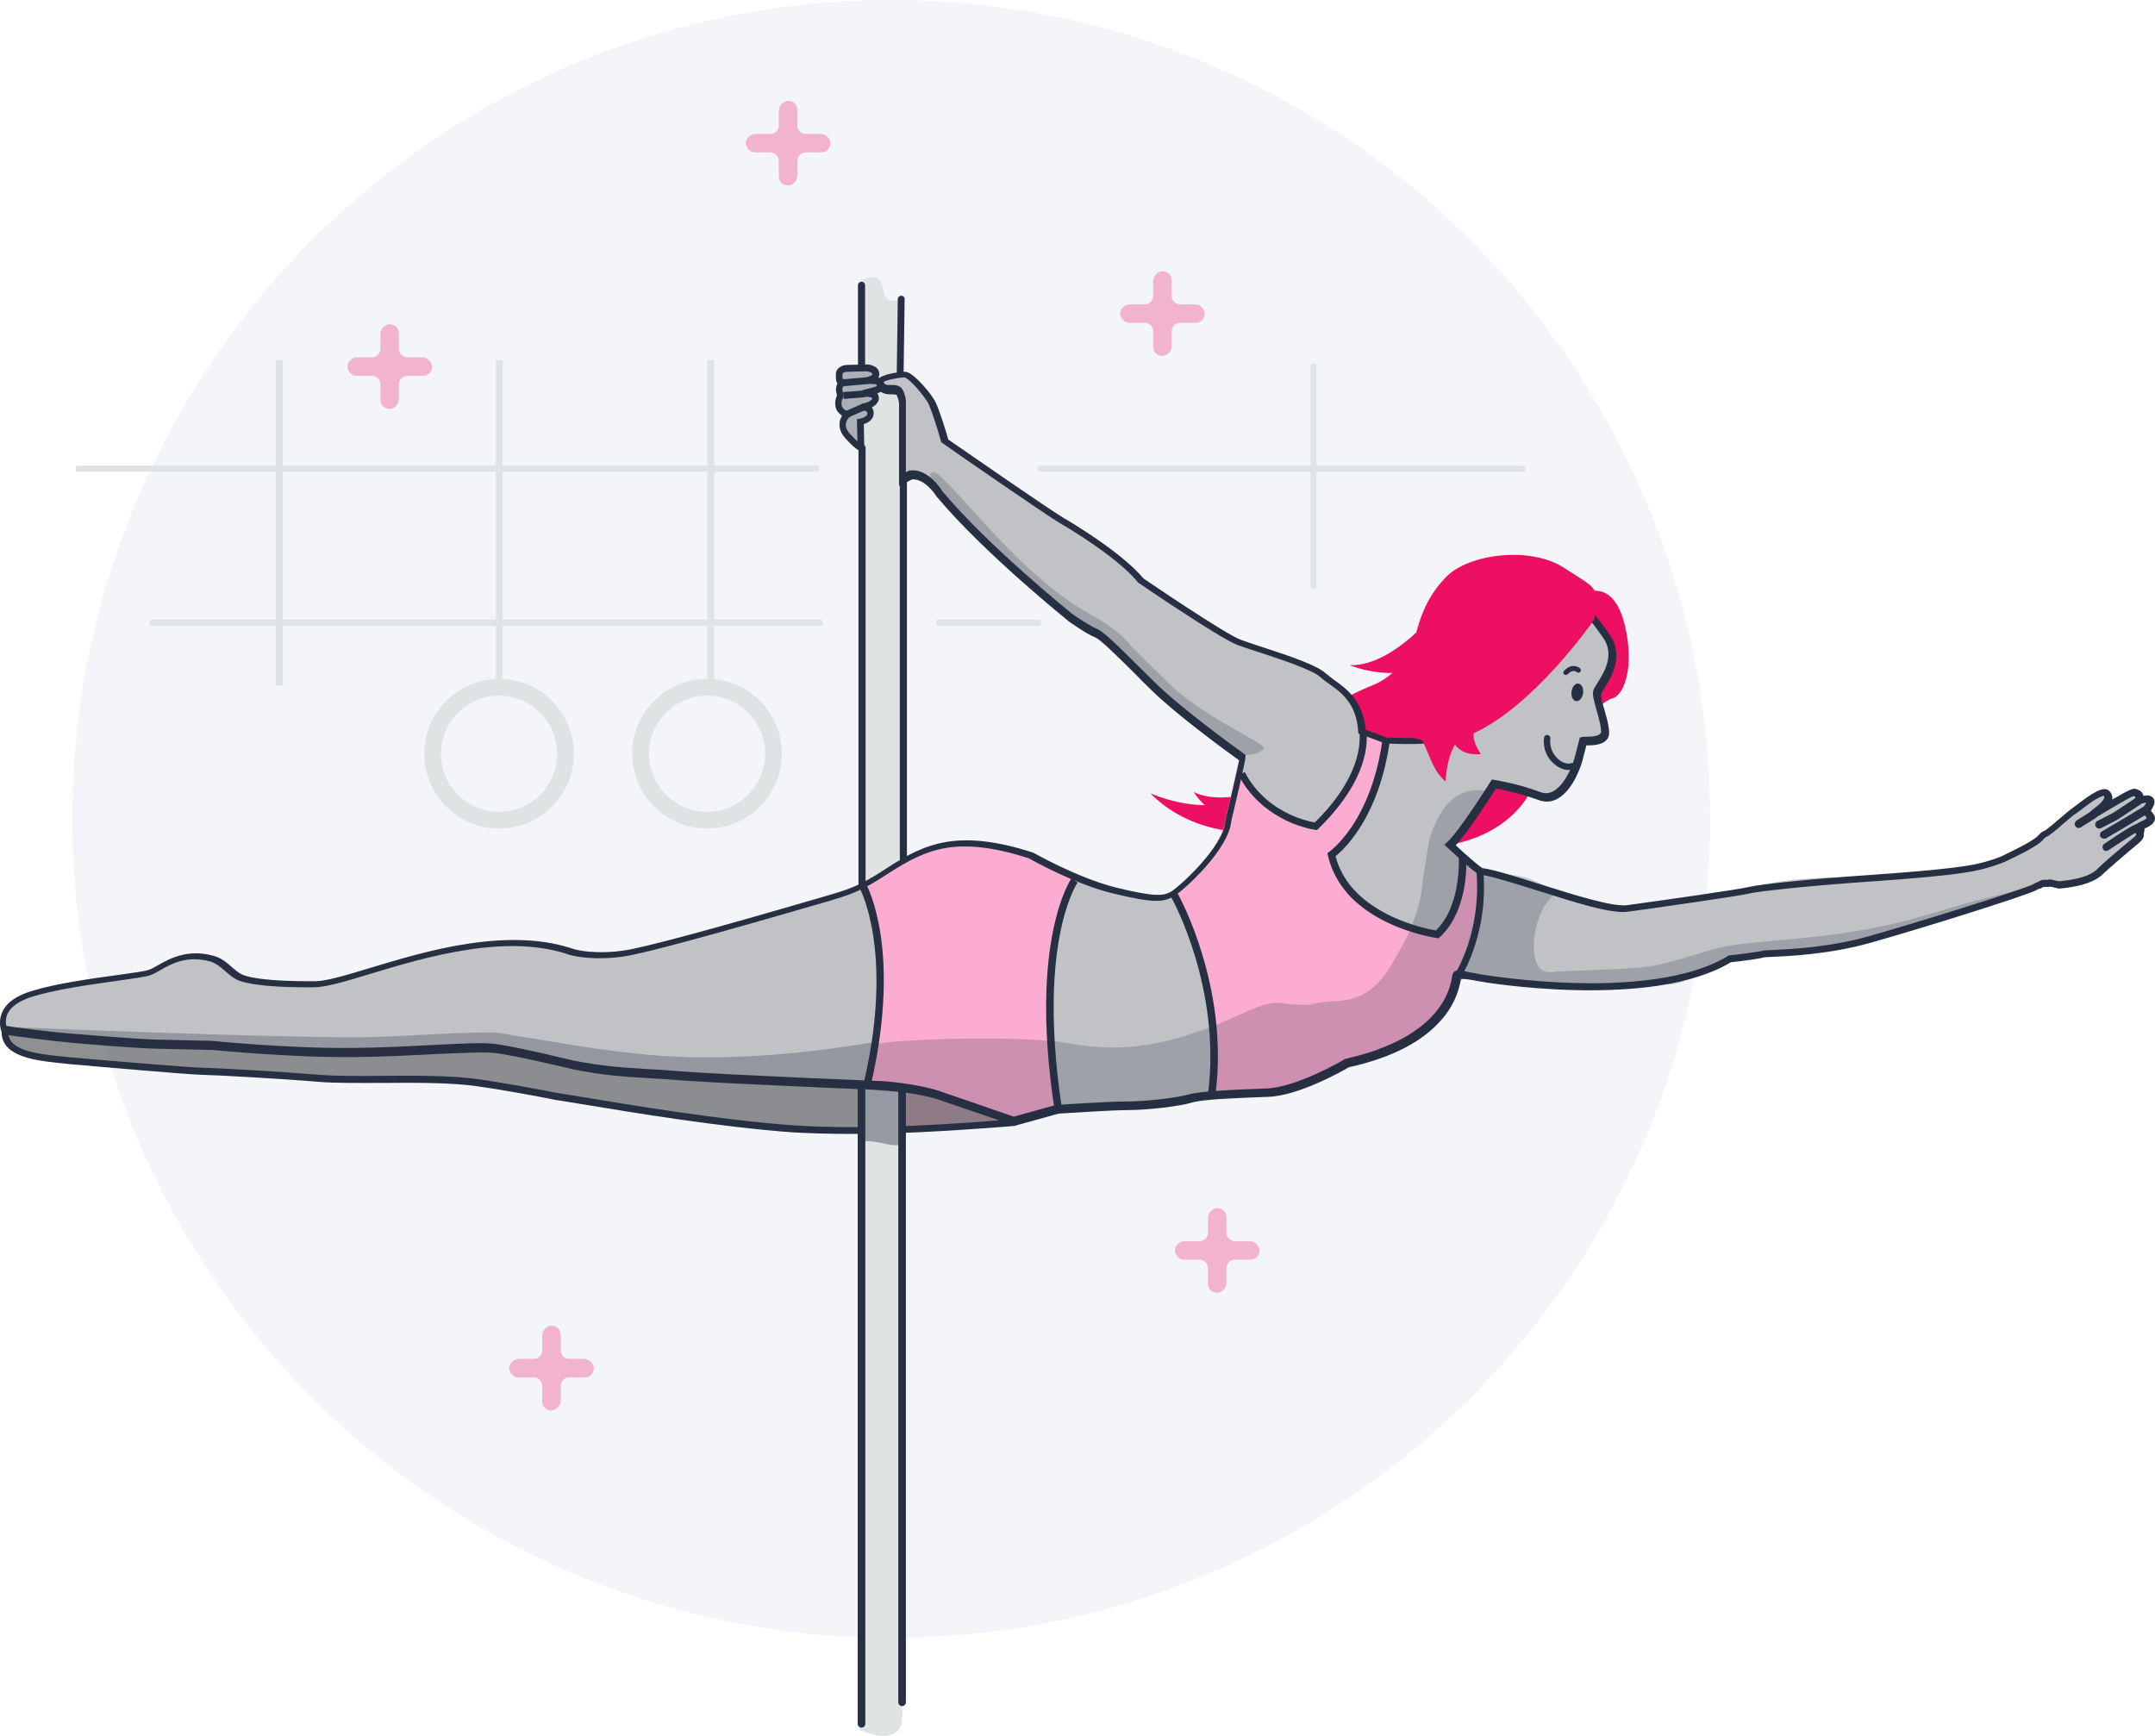 <svg xmlns="http://www.w3.org/2000/svg" xmlns:xlink="http://www.w3.org/1999/xlink" version="1.1" id="Layer_1" x="0px" y="0px" style="enable-background:new 0 0 1076 958;" xml:space="preserve" viewBox="115.12 93.9 849.68 684.44">
<style type="text/css">
	.st0{opacity:0.3;fill:#D8DDEA;enable-background:new    ;}
	.st1{fill:#E0E3E4;}
	.st2{fill:#EC0F62;}
	.st3{fill:#FCACD1;}
	.st4{opacity:0.74;fill:#68696D;enable-background:new    ;}
	.st5{fill:#ACAFB8;}
	.st6{fill:#C1C2C6;}
	.st7{fill:#272F42;}
	.st8{opacity:0.29;fill:#272F42;enable-background:new    ;}
	.st9{opacity:0.22;fill:#272F42;enable-background:new    ;}
	.st10{opacity:0.3;fill:#EA1864;enable-background:new    ;}
	.st11{opacity:0.41;fill:#272F42;enable-background:new    ;}
	.st12{fill:none;stroke:#272F42;stroke-width:3;stroke-linecap:round;stroke-miterlimit:10;}
</style>
<circle class="st0" cx="466.5" cy="416.8" r="322.9"/>
<path class="st1" d="M437.4,279.9c0.4,0,0.7-0.4,0.7-0.8v-0.8c0-0.4-0.3-0.8-0.7-0.8H145.7c-0.4,0-0.7,0.4-0.7,0.8v0.8  c0,0.3,0.1,0.5,0.2,0.6c0.1,0.1,0.3,0.2,0.5,0.2L437.4,279.9L437.4,279.9z"/>
<path class="st1" d="M438.8,340.6c0.4,0,0.8-0.4,0.8-0.8V339c0-0.4-0.3-0.8-0.8-0.8H174.9c-0.4,0-0.8,0.4-0.8,0.8v0.8  c0,0.4,0.3,0.8,0.8,0.8L438.8,340.6L438.8,340.6z"/>
<rect x="310.6" y="235.9" class="st1" width="2.7" height="128.3"/>
<rect x="223.9" y="235.9" class="st1" width="2.7" height="128.3"/>
<rect x="394" y="235.9" class="st1" width="2.7" height="128.3"/>
<path class="st1" d="M364.4,391.1c0-16.3,13.2-29.5,29.5-29.5s29.5,13.2,29.5,29.5s-13.2,29.5-29.5,29.5S364.4,407.4,364.4,391.1z   M371,391.1c0,12.6,10.3,22.9,22.9,22.9s22.9-10.3,22.9-22.9s-10.3-22.9-22.9-22.9S371,378.5,371,391.1z"/>
<path class="st1" d="M366,391.1c0-15.4,12.6-28,28-28s28,12.6,28,28s-12.6,28-28,28C378.5,419.1,366,406.5,366,391.1z M369.5,391.1  c0,13.5,11,24.4,24.4,24.4c13.5,0,24.4-11,24.4-24.4c0-13.5-11-24.4-24.4-24.4S369.5,377.7,369.5,391.1z"/>
<path class="st1" d="M715.9,279.9c0.3,0,0.6-0.4,0.6-0.8v-0.8c0-0.4-0.3-0.8-0.6-0.8h-191c-0.3,0-0.6,0.4-0.6,0.8v0.8  c0,0.3,0.1,0.5,0.2,0.6c0.1,0.1,0.2,0.2,0.4,0.2L715.9,279.9L715.9,279.9z"/>
<path class="st1" d="M634.2,238.2c0-0.5-0.4-0.9-0.8-0.9h-0.8c-0.4,0-0.8,0.4-0.8,0.9v87c0,0.5,0.4,0.9,0.8,0.9h0.8  c0.4,0,0.8-0.4,0.8-0.9V238.2z"/>
<path class="st1" d="M525.4,340.6c0,0,0.1-0.4,0.1-0.8V339c0-0.4,0-0.8-0.1-0.8h-41c0,0-0.1,0.4-0.1,0.8v0.8c0,0.4,0,0.8,0.1,0.8  L525.4,340.6L525.4,340.6z"/>
<path class="st2" d="M718,406.9c0,0-7,15.2-30.1,19.9l-8.3-8.9l25.1-15.7L718,406.9z"/>
<path class="st2" d="M689.6,325.1c0,0-17.1,32.3-32.6,38.7c-15.5,6.3-21.5,12-21.5,12l-3.3,13l37.5-15c0,0,19.2-5.4,20.1-8.7  S689.6,325.1,689.6,325.1z"/>
<path class="st2" d="M603.7,412.7c0,0-8.2,8-18-6.6c0,0,7,4.7,23.3,0.5L603.7,412.7z"/>
<path class="st2" d="M672.7,371.7c0,0,7.2,25.1-24.8,40.4c-39,18.6-66.2,8-79.2-5.4c0,0,42.5,19.6,56-21.3c4.6-14,27-16.5,42.9-20.4  L672.7,371.7z"/>
<g>
	<path class="st1" d="M454.4,204.7c0,0,7.9-5,9,3.3s7.9,2.8,7.9,2.8v222.8l-16.9,10.8V204.7z"/>
</g>
<path class="st2" d="M755.9,341c3.8,16.5-0.7,27.4-5.2,28.3c-5.2,1.1-28.1,26.7-55.5,23.4c-7.1-0.9,13.1-15.8,13.1-15.8l6.1-28.5  l26.9-21.1C741.4,327.4,751.7,322.7,755.9,341z"/>
<path class="st3" d="M515.8,535.9c0,0-46.2,3.6-55.5,3.7c0,0-0.7-8.2-2.3-18C457.9,521.6,495.2,528.4,515.8,535.9z"/>
<path class="st4" d="M515.8,535.2c0,0-28.1,3.5-55.3,4.5c-6.7,0.2-16.9-0.2-22.7-0.7c-32.4-2.6-82.9-9.6-93-11.7  c-8.3-1.7-40.3-6.6-40.3-6.6c0.9,0.2-35.1-2.1-58.6-2.1c-10.8,0-45.5-2.6-53.2-2.2c-4.2,0.2-40.2-2.1-40.2-2.1l-14.6-2.8  c0,0-19.7-0.9-20.9-11c-0.5-4,32.2-1.1,32.2-1.1l150.3-1.9l60.7,11L479.5,524L515.8,535.2z"/>
<path class="st5" d="M454.4,270.5c0,0-9.7-6.3-7.3-10.8c1.2-2.1,4.9-4.2,6.8-4.9s4.9,0.5,4.7,2.1c-0.2,1.6-4,3.5-4,3.5v3.5  L454.4,270.5z"/>
<path class="st5" d="M446,245.4c0.6-0.9,1.5-1.5,2.6-1.6c1.7-0.1,4.3-0.3,5.5-0.3h4.4c1.1,0,2.1,0.5,2.7,1.3s0.3,2.8-1.9,3.2  c-3.9,0.7-3.5,1.5-4.1,1.6c-0.1,0-3.5-0.2-3.6-0.2l-4.1,0.9c-0.2,0,0.3-1.4,0.1-1.4C446.6,248.8,444.2,248.2,446,245.4z"/>
<path class="st5" d="M448.6,257.3l4.3-1.4l6.4-2.5c0,0,1.4-1.6,0.2-3c-1.1-1.4-3-1.4-4.5-1.1c-1.4,0.2-6.8-1.1-8.2,1.6  C445.5,253.7,445,254.8,448.6,257.3z"/>
<path class="st5" d="M449.1,240.1c0,0,6.8-0.5,7.7-0.2c0.9,0.2,4.1,1.4,3,3.2s-8.2,1.4-10.1,1.4  C445.3,244.5,444.3,241.9,449.1,240.1z"/>
<path class="st6" d="M126.9,485.3c15.5-4.6,41.4-6.7,46-8.2c4.6-1.5,12.5-5.3,12.5-5.3s9.3-2.3,13.8,0c4.6,2.3,5.8,5.8,10,7.3  s13.3,2.6,28.6,2.5s64.9-25.3,101.7-12.4c0,0,8.2,2.3,20.6,0.5c12.4-1.9,66.8-17.8,78-21.1c11.2-3.3,16.3-3,27.2-10.1  c15-9.8,22.5-13.6,55.1-7.5c0,0,17.6,10.1,33,13.8c15.5,3.7,19.2,3.5,23,1.2s21.1-18,21.8-28.6c0,0,5.6-23.2,5.6-25.1  c0,0-23.9-17.1-34.9-27.9s-19.9-20.1-23-21.3c-3-1.2-10.1-6.1-10.1-6.1s-32.8-26.2-51.5-48.7c0,0-4.9-8.2-11.2-7.5l-2.3,0.7  l-0.2-28.1c0,0-0.5-1.9-1.6-4.7c-1.4-3.3-4.5,0.7-6.1-4.2c-0.6-1.9,6.1-2.6,8.4-2.8s8.9,8,10.3,11s4.2,11.9,4.9,14.8  c0,0,40.5,28.1,46.2,31.4s23.4,14.3,31.2,23.7c0,0,31.9,21.8,38.7,24.4s28.3,8.7,33,12.9c4.7,4.2,14.5,7.7,15.5,22.3l9.4,3.5  c0,0,19.2,1.2,24.1-1.6c4.9-2.8,19-15.2,21.1-19c2.1-3.7,12.4-15,14.1-16.4c1.6-1.4,9.4-11.7,10.3-11.9c0.9-0.2,7.3-6.3,16.2,5.2  c0,0,6.3,8.7,5.6,11.2s-6.3,9.6-6.6,13.6c-0.1,2,4.2,15,2.8,17.8s-8.2,0.9-9.6,1.2c0,0,0.1,1.9-0.6,4.8c-1.3,5.2-3.5,10.4-4,11.4  c-0.6,1.1-2.7,8.3-11.9,5.6c-11.5-3.3-9.1-2.8-16.6-5.2c0,0-14.8,20.4-19.4,24.6c0,0,9.6,9.8,12.7,10.1c3,0.2,40.3,16.2,54.6,15.5  c10.4-0.5,29.5-4,32.3-4.2s15-1.9,16.9-3.3s17.8-5.9,46.2-5.2s39.8-3.3,44.5-4.2c4.7-0.9,9.6-2.6,12.4-4c1.9-0.9,8.2-3.8,12.8-6  c0.3,1.3,0.5,0.3,1.2-0.8c2.7-4.2,1.3-1.3,3.7-2.3c2.5-1.1,12.1-10.1,15.5-12.7c11.7-8.9,6.7,2.7,8.4,1.2c8.7-7.7,15.8-2.4,15.9-1.6  c0.2,0.8,1.9,7.3-2.8,10.5c-1,0.7,0,1.6-0.9,2.8c-5.4,6.8-19,17.3-25.5,19.4c-1,0.3-12.3-1.1-12.1,0c-0.9,0-1.8,0.1-2.4,0.3  c-2.8,0.9-12.4,5.9-13.8,6.3s-17.3,5.9-22,7c-4.7,1.2-12.4,2.8-32.3,8.4c-19.9,5.6-43.3,6.6-44.7,6.6s-10.5,1.2-10.5,1.2  c-27.4,18.3-103.1,5.9-103.1,5.9s-8.2,0.7-8.7,2.1s4,23.4-38.4,32.8c0,0-19,11.7-31.6,12.2c-12.7,0.5-25.8,0.9-30.5,2.3  c-4.7,1.4-17.3,2.8-24.4,2.8s-27.9,1.4-27.9,1.4l-16.9,4.7c0,0-21.6-7.5-30-10.3s-21.6-3.7-21.6-3.7s-75.2-2.8-93-4.2  s-22.3-1.9-39.1-6.6c0,0-7-2.6-15-3.5s-38.4,0-62.3,1.2c-18.7,0.9-55.5-3.1-55.5-3.1s-13.8-0.3-22.3-0.5s-30.2-2-34.8-2.5  s-23.1-2.6-24.7-3.1C115.8,499.6,111.5,489.9,126.9,485.3z"/>
<path class="st3" d="M660.6,385.5c0,0-0.5,27.9-20.4,45.4c0,0,3.5,25.5,41,31.2c0,0,10.3-9.8,11.2-27.6l5.2,4.7c0,0,1,9.2-2.3,21.1  c-2.8,9.8-4.7,13.1-4.7,13.1s3.2,21.3-18,30s-22.5,8.7-37.4,16.2s-36.8,6.1-41.9,6.1c-5.1,0,7.6-16.8-4.2-53.4  c-8.4-26-14.1-25.1-14.1-25.1s21.6-15.5,24.4-32.8c2.8-17.3,4.7-22,4.7-22s-0.7,20.1,28.6,27.4c0,0,14.8-10.5,21.8-36.3L660.6,385.5  z"/>
<path class="st3" d="M538.8,441c0,0-15.7,13.4-7.5,90.2l-16.2,4.7c0,0-34.1-11.6-35.6-12c-4.5-1.2-21.3-1.6-21.3-2.6  c0,0,10.8-43.5-2.9-77.3c0,0,12.4-12.3,28-15s32.3-1.9,41.8,3.1S538.8,441,538.8,441z"/>
<path class="st7" d="M515.2,537.8c-0.2-0.1-21.6-7.5-30-10.3c-8-2.7-20.5-3.6-21.2-3.7c-1.5-0.1-62.7-2.6-80.2-3.9  c-5.1-0.4-9.4-0.7-13.2-0.9c-9.6-0.6-17.2-1-29.2-3.4h-0.1c-0.2-0.1-23.2-5.6-31-6.5c-4.3-0.5-13.9,0-25,0.5  c-9.3,0.5-19.9,1-30.1,1.1c-24.9,0.3-54.8-2.7-56.3-2.8c-1,0-14.1-0.3-22.3-0.5c-8.6-0.2-30-2-34.9-2.5c-4.1-0.4-23.2-2.6-25-3.2  l-0.6-0.2l-0.3-0.6c-0.1-0.2-1.6-3.8,0.2-7.9c1.7-3.8,5.7-6.6,11.8-8.4l0,0c9.8-3,23.8-4.9,34-6.3c5.6-0.8,10.4-1.4,12-2  c1-0.3,2.2-1,3.6-1.8c4.6-2.6,11.7-6.6,22-3.7c3,0.8,5.2,2.7,7.1,4.4c1.5,1.3,3,2.6,4.7,3.2c2.6,1,9.8,2.5,28.1,2.4  c4.4,0,12.4-2.4,21.6-5.2c11-3.3,24.7-7.5,38.8-9.6c16.6-2.5,30.3-1.8,41.9,2.2c0.6,0.2,8.5,2.2,20,0.4c7.9-1.2,33.6-8.1,76.4-20.6  l1.4-0.4c11-3.2,14.3-4.2,25.1-11.2c8.2-5.4,15-9,23.6-10.5c9.5-1.6,20.5-0.3,34.4,4.2h0.1l0.1,0.1c0.2,0.1,17.6,10,32.6,13.7  c15.7,3.8,18.7,3.3,21.8,1.4c3.4-2.1,20.4-17.6,21.1-27.4v-0.1v-0.1c1.9-8,4.9-20.7,5.5-24c-4.1-2.9-24.5-17.8-34.4-27.5  c-2.5-2.4-4.8-4.7-7-7c-6.9-6.8-13.3-13.2-15.4-14c-3.2-1.2-10.1-6.1-10.4-6.3l-0.1-0.1c-0.3-0.3-33.1-26.6-51.8-48.9l-0.1-0.1  l-0.1-0.1c0-0.1-4.4-7.1-9.6-6.8l-5.2,2.6v-31.4V254v-0.1c0,0,0.2-1.7-0.8-3.9c-0.2-0.5-0.4-0.6-2.1-0.6c-1.8,0-4.8,0-6-3.7  c-0.2-0.7-0.1-1.4,0.3-2c1.8-2.5,9.5-3.2,10.9-3.2c0.6,0,2.3,0,6.9,5c2.4,2.6,4.6,5.6,5.3,7.2c1.4,3,4,11.1,4.9,14.5  c4.5,3.1,40.4,28,45.6,31c2.3,1.3,22.7,13.4,31.4,23.8c2.5,1.7,31.9,21.7,38.2,24.1c1.8,0.7,4.6,1.6,7.9,2.7  c12,3.9,22.2,7.4,25.6,10.5c0.9,0.8,2,1.6,3.2,2.5c4.9,3.5,11.6,8.2,12.7,19.8l8.3,3.1c5.4,0.3,19.4,0.6,23.1-1.5  c5-2.9,18.7-15.1,20.5-18.4c2.2-3.9,12.5-15.2,14.4-16.8c0.7-0.6,4-5.1,6.7-8.7c7.3-9.7,7.7-10.1,8.6-10.3c0.6-0.2,1.7-0.4,5.9,4.1  c2.7,2.9,5.9,6.9,8.8,11.2c2.5,3.6,3.1,7.7,2,12.2c-1,3.6-3,6.8-4.3,8.9c-0.5,0.9-1.1,1.8-1.2,2.2c-0.2,0.8,0.7,4.2,1.4,6.4  c1.5,5.4,2.3,8.8,1.4,10.7c-1.5,3-5.8,3.1-8.3,3.1c-0.1,0-0.2,0-0.3,0c-0.4,1.7-1.3,4.9-1.6,6.2c0,0.1-3.1,11.3-9.9,14.9  c-2.4,1.3-4.9,1.4-7.5,0.4c-7.1-2.6-14.1-4-16.6-4.5c-2.3,3.6-11.1,17.3-15.9,22.4c4.5,4.2,9.4,8.4,10.5,9  c4.7,0.6,13.4,3.4,22.6,6.3c12.8,4,28.7,9.1,34.5,8.3c11.9-1.6,44.8-6.3,48.1-7.2c2.4-0.7,20.8-2.9,47.6-4.7  c27.2-1.9,36.2-3.2,41.4-4.2c4.3-0.9,9.2-2.4,12-3.9c0.3-0.2,0.7-0.4,1.2-0.6c2.6-1.3,7.6-3.6,11.1-6.2c0.1-0.1,0.3-0.3,0.5-0.5  c1.4-1.4,1.8-1.8,2.4-1.9c1-0.4,4.8-3.7,6.9-5.5c2.2-1.9,3.4-2.9,4-3.3c0.3-0.2,1.2-0.8,2-1.5c5.8-4.4,10.5-7.7,12.8-5.6  c1.1,1,1.3,2.2,1.3,2.9c0,0.2,0,0.4-0.1,0.6c7-4.1,8.4-4.6,9.5-4.2c0.1,0.1,0.3,0.1,0.4,0.2c0.6,0.2,1.7,0.6,2.2,1.8  c0.1,0.2,0.2,0.4,0.2,0.7c1.4-0.3,3.1-0.3,4,1c1,1.4,0,3.3-1.1,4.9c0.1,0.1,0.2,0.2,0.3,0.3c0.6,0.6,1.4,1.5,1.4,2.7  c0,0.8-0.4,1.6-1.2,2.3c-0.9,0.8-2,1.3-2.9,1.7c-0.3,0.1-0.6,0.3-0.8,0.4c0,0.1,0.1,0.2,0.1,0.3c0.8,1.7,0.7,3.2-1.9,5.3  c-5,4.1-12.9,11-13.7,11.8c-2.8,3-8.5,5-16.4,5.8c-0.1,0-0.2,0-0.3,0c-0.6,0.2-1.3,0-2.8-0.4c-0.5-0.1-1.2-0.3-1.5-0.3  c-0.5,0.2-1.1,0.1-1.6,0.1c-0.2,0-0.6,0-0.7,0c-0.1,0-0.2,0.1-0.4,0.1h-0.1c-0.1,0-0.2,0.1-0.3,0.2c-0.2,0.1-0.4,0.3-0.6,0.3  c-0.2,0.1-0.5,0.2-0.7,0.2c-0.2,0.1-0.5,0.2-0.6,0.2l-0.1,0.1l-0.1,0.1c-3.9,2.2-45.9,15.3-65.8,20.9c-15.9,4.5-32,5.2-38.9,5.5  c-1.3,0.1-2.6,0.1-2.9,0.2c-2.3,0.7-11,1.7-13,1.9c-7.3,4.4-17,7.5-28.9,9.3c-9.6,1.4-20.6,2-32.7,1.7c-20.6-0.5-37.6-3.4-37.8-3.5  h-0.1c-2.8-0.6-5.8-1-7-0.9c-0.4,2.3-1.4,8.8-7.4,15.8c-7.5,8.9-19.9,15.3-36.7,19c-2.2,1.3-19.7,11.3-32,11.7h-0.5  c-12.4,0.5-25.1,0.9-29.6,2.3c-4.7,1.4-17.4,2.9-24.8,2.9c-6.6,0-25.7,1.3-27.6,1.4L515.2,537.8L515.2,537.8z M694.8,477.3  c2,0.3,3.9,0.7,4.2,0.8c0.9,0.1,17.4,2.9,37.3,3.4c26.8,0.7,47.7-3,60.2-10.7l0.3-0.2h0.3c3-0.3,11-1.3,12.9-1.8  c0.4-0.1,1.2-0.2,3.6-0.3c6.8-0.3,22.7-1,38.2-5.4c20.5-5.8,61.1-18.5,65.1-20.6c0.5-0.4,1-0.5,1.4-0.7c0.2-0.1,0.3-0.1,0.4-0.2  l0.2-0.1c0.3-0.2,0.5-0.3,0.8-0.4l0,0c0.1,0,0.2-0.1,0.3-0.1c0.6-0.3,1.2-0.2,1.9-0.2c0.2,0,0.6,0,0.7,0c0.6-0.3,1.3-0.1,3,0.3  c0.5,0.1,1.3,0.3,1.6,0.3c0.2,0,0.3,0,0.5-0.1c9.6-0.9,13.2-3.4,14.5-4.9c1-1.1,9.4-8.4,14-12.1c1.1-0.9,1.2-1.3,1.2-1.3  c0-0.1-0.1-0.3-0.2-0.5c-0.3-0.6-0.8-1.8,0-3.2c0.4-0.7,1.2-1.1,2.1-1.5c0.7-0.3,1.6-0.7,2.1-1.2c0.1-0.1,0.1-0.1,0.2-0.2  c-0.1-0.2-0.4-0.4-0.5-0.6c-0.6-0.6-2-2.1-0.8-3.7c0.6-0.8,0.9-1.4,1-1.7c-0.6,0-1.6,0.3-1.9,0.4c-0.9,0.2-1.7,0.4-2.3-0.4  c-0.4-0.5-0.4-1.1-0.2-1.6c0.2-0.4,0.2-0.6,0.2-0.7c-0.1-0.1-0.4-0.2-0.5-0.2s-0.2-0.1-0.3-0.1c-1.7,0.6-7.5,4.1-10.4,5.8  c-1.3,0.8-2.5,1.5-3.3,2c-1.4,0.8-2.1,1.2-2.9,0.7l-0.8-0.4V415c0-0.8,0.5-1.2,1.6-2.1c1.2-0.9,4.3-3.2,4.3-4.7c0-0.1,0-0.3-0.2-0.5  c-0.3,0-1.2,0.2-3.7,1.7c-1.9,1.2-3.9,2.8-5.4,3.9c-1.2,0.9-1.9,1.5-2.4,1.7c-0.4,0.2-2.1,1.7-3.5,2.9c-4.6,4-6.7,5.7-7.9,6.1  c-0.3,0.2-0.9,0.8-1.2,1.2c-0.5,0.5-0.7,0.6-0.8,0.8c-3.8,2.8-8.9,5.2-11.6,6.5c-0.5,0.2-0.9,0.4-1.2,0.6c-3.1,1.5-8.2,3.2-12.8,4.1  c-5.3,1.1-14.4,2.4-41.7,4.3c-26.2,1.8-44.8,4-47,4.6c-3.7,1-38.9,6-48.5,7.3c-6.5,0.9-21.4-3.8-35.8-8.4  c-9.1-2.9-17.8-5.6-22.2-6.2c-0.6-0.1-1.4-0.2-7.5-5.6c-2.9-2.6-5.6-5.1-5.6-5.1l-1.2-1.1l1.2-1.1c4.5-4,16.9-23.6,17-23.8l0.5-0.8  l1,0.1c0.4,0.1,9.1,1.4,18.1,4.8c1.8,0.7,3.4,0.6,5.1-0.3c4.9-2.6,7.9-11,8.4-13c0.5-1.9,1.9-7.2,1.9-7.3l0.2-0.9l0.9-0.2  c0.4-0.1,1-0.1,1.7-0.1c1.6,0,5-0.1,5.7-1.5c0.5-1.1-0.8-6-1.6-8.6c-1.1-4.1-1.8-6.5-1.4-8c0.2-0.8,0.8-1.7,1.6-3  c2.6-4.1,7-11.1,2.4-17.8c-5.5-8-9.9-12.6-11.6-13.8c-1.3,1.5-4.5,5.7-6.8,8.9c-4.3,5.7-6.4,8.5-7.2,9.1c-1.6,1.4-11.7,12.4-13.7,16  c-2.3,4-16.5,16.6-21.6,19.5c-5.2,2.9-22.9,2-25,1.8h-0.2l-10.5-3.9l-0.1-1c-0.7-10.9-6.7-15.2-11.5-18.6c-1.3-0.9-2.5-1.8-3.5-2.7  c-3.2-2.9-16.1-7.1-24.6-9.9c-3.3-1.1-6.2-2-8-2.7c-6.9-2.6-37.7-23.6-39-24.5l-0.2-0.1l-0.1-0.2c-8.3-10.1-28.5-22-30.8-23.3  c-5.6-3.3-44.6-30.3-46.2-31.5l-0.5-0.3l-0.1-0.5c-0.7-2.8-3.5-11.6-4.8-14.5c-0.6-1.3-2.6-4-4.6-6.3c-2.9-3.3-4.5-4.2-4.9-4.3  c-2.7,0.1-7,1-8.3,1.8c0.5,1.2,1.3,1.3,3,1.2c1.5,0,3.8,0,4.8,2.4c1.2,2.7,1,4.8,1,5.4v26.6l1.4-0.7h0.3c6.8-0.8,12,7,12.6,8.1  c18.2,21.8,50,47.4,51.2,48.4c1.9,1.4,7.4,5,9.7,5.9c2.5,1,7.4,5.7,16.4,14.7c2.2,2.2,4.6,4.5,7,6.9c10.8,10.6,34.5,27.6,34.7,27.7  l0.6,0.4v0.8c0,1.9-4.6,21.1-5.6,25.3c-0.9,11.1-18.3,27-22.5,29.6s-8.3,2.8-24.1-1c-14.9-3.6-31.5-12.9-33.3-13.9  c-13.4-4.3-23.8-5.5-32.8-4c-8.1,1.4-14.6,4.9-22.5,10c-11.2,7.3-14.9,8.4-25.9,11.6l-1.4,0.4c-43,12.5-68.8,19.5-76.8,20.7  c-12.6,1.9-20.9-0.4-21.2-0.5H340c-11.1-3.9-24.4-4.6-40.5-2.1c-13.9,2.1-27.5,6.2-38.4,9.5c-9.8,3-17.6,5.3-22.4,5.3  c-14.2,0.1-24.2-0.8-29.2-2.6c-2.2-0.8-3.9-2.3-5.6-3.8c-1.8-1.6-3.6-3.1-5.9-3.8c-9.2-2.5-15.3,0.9-19.8,3.5  c-1.5,0.9-2.9,1.6-4.1,2c-1.8,0.6-6.3,1.2-12.5,2.1c-10.1,1.4-23.9,3.3-33.5,6.2c-5.2,1.6-8.6,3.9-10,6.8c-0.9,2-0.7,3.9-0.5,4.8  c3.6,0.7,18.8,2.5,23.7,2.9c4.8,0.4,26.4,2.2,34.7,2.5c8.4,0.2,22.2,0.5,22.3,0.5h0.1c0.3,0,30.8,3.1,56.1,2.8  c10.1-0.1,20.7-0.6,30-1.1c11.7-0.6,21-1.1,25.5-0.5c7.9,0.9,30,6.3,31.3,6.6c11.8,2.3,18.9,2.7,28.7,3.3c3.8,0.2,8.1,0.5,13.2,0.9  c17.6,1.4,79.5,3.9,80.1,3.9l0,0c0.5,0,13.4,1,21.9,3.8c7.7,2.6,26.5,9.1,29.6,10.2l16.6-4.6h0.2c0.9-0.1,21-1.4,28-1.4  s19.6-1.4,23.9-2.7c4.8-1.4,17.8-1.9,30.3-2.4h0.5c12.1-0.4,30.7-11.3,30.9-11.5l0.2-0.1l0.2-0.1c24.7-5.5,39.7-17,42.1-32.6  c0.1-0.4,0.1-0.7,0.2-0.9c0.4-1.2,1.7-1.5,3.2-1.5C692.9,477,693.8,477.1,694.8,477.3z M117.2,500.3L117.2,500.3L117.2,500.3z   M920.9,443.8L920.9,443.8L920.9,443.8z M921.4,443.6L921.4,443.6L921.4,443.6z M924.1,443.3L924.1,443.3L924.1,443.3z M927,441.4  c0.1,0,0.2-0.1,0.3-0.1C927.3,441.3,927.2,441.3,927,441.4z M922.8,440.7L922.8,440.7L922.8,440.7z M699.8,436.1L699.8,436.1  L699.8,436.1z M921.3,421.3L921.3,421.3L921.3,421.3z M955.7,406.8L955.7,406.8L955.7,406.8z M958.6,406L958.6,406L958.6,406z"/>
<path class="st7" d="M691.5,478.7c5.9-10.7,7.9-21.5,8.5-28.7c0.6-7.8-0.1-13-0.1-13.2l-2.7,0.4l0,0l0,0c0,0.3,2.8,20.5-8,40.1  L691.5,478.7z"/>
<path class="st7" d="M681.7,463.8c-0.4-0.1-9.2-1.3-19-5.9c-5.8-2.7-10.6-6-14.5-9.8c-4.8-4.8-8-10.5-9.5-16.8l-0.2-1l0.8-0.6  c0,0,4.1-2.9,8.7-9.7c7.7-11.4,10.9-24.9,12.2-34.3l2.9,0.4c-2.5,17.6-8.3,29.1-12.8,35.7c-3.7,5.4-7.1,8.5-8.6,9.7  c1.4,5.4,4.2,10.2,8.4,14.4c3.6,3.6,8.2,6.7,13.6,9.3c7.9,3.7,15.3,5.2,17.5,5.6c10.2-9.6,9.1-28.8,9.1-29l2.9-0.2  c0,0.2,0.4,5.4-0.7,11.9c-1.5,8.7-4.9,15.6-9.8,20l-0.5,0.4L681.7,463.8z M690.5,431.8L690.5,431.8l1.5-0.1L690.5,431.8L690.5,431.8  z"/>
<path class="st7" d="M634.4,421.2l0.5-0.5c6.3-6.1,14.6-15.8,17.8-27.1c2-6.9,1.1-11.2,1.1-11.4l-2.7,0.5l1.3-0.3l-1.3,0.3  c0,0,0.7,3.9-1.1,10.3c-1.7,5.8-5.9,14.9-16.5,25.2c-1.5-0.3-5.5-1.1-10.1-3.3c-5.4-2.6-12.8-7.5-17.5-16.6l-2.4,1.3  c5.1,9.8,13.1,15.1,18.9,17.9c6.3,3,11.3,3.6,11.5,3.6L634.4,421.2z"/>
<path class="st7" d="M450.8,541c24.4,0,49.1-2,60-2.8c2.3-0.2,4-0.3,4.7-0.4l-0.1-2.7c-0.7,0-2.4,0.2-4.8,0.4  c-14.5,1.2-53,4.2-82.7,2.1c-28.3-2-64.2-8-83.5-11.2c-4.4-0.7-7.8-1.3-9.9-1.6c-0.8-0.2-18.2-3.6-31-5.4  c-10.4-1.5-25.1-1.4-38.1-1.3c-9.2,0.1-17.9,0.1-24.1-0.4c-15.7-1.3-40.8-2.7-46.6-2.8c-5.3-0.1-40.7-3.1-52.9-4.2l-0.6-0.1  c-7.6-0.7-18-1.6-21.5-5.9c-1-1.2-1.4-2.6-1.2-4.3l-2.7-0.3c-0.2,2.4,0.4,4.5,1.9,6.3c4.3,5.1,14.9,6.1,23.4,6.9l0.6,0.1  c12.3,1.1,47.8,4.2,53.1,4.3c5.2,0.1,29.7,1.4,46.4,2.8c6.3,0.5,15.1,0.4,24.3,0.4c12.9-0.1,27.4-0.2,37.7,1.3  c12.9,1.8,30.7,5.3,30.9,5.4h0.1c2.1,0.3,5.5,0.9,9.9,1.6c19.4,3.2,55.4,9.2,83.8,11.2C435.1,540.8,443,541,450.8,541z"/>
<path class="st7" d="M594.3,525.8c3-21.9-1.1-42.2-5.1-55.4c-4.2-14.1-9.5-24-10.2-24.9l-2.3,1.8l0,0c0.5,0.8,5.6,10.2,9.8,24.3  c3.8,12.8,7.7,32.5,4.9,53.8L594.3,525.8z"/>
<path class="st7" d="M531,532l2.9-0.5c-2.9-18.8-5.4-46.2-0.8-69.6c2.2-11.2,5.5-18,6.9-20l-2.4-1.7c-0.2,0.3-4.4,6.4-7.3,20.9  C527.6,474.2,525.6,497.2,531,532z"/>
<path class="st2" d="M743.7,338.2c0,0-43.8,63.5-74,45c0,0-9.8-13.8-1.4-21.8c5.4-10.5,3.3-26.2,17.3-40.3  c8.6-8.6,32.6-12.1,46.2-3.3C744.6,326.2,746,324.8,743.7,338.2z"/>
<path class="st7" d="M733.5,397.5c0.7,0,1.3-0.1,1.9-0.3c0.7-0.2,1-0.9,0.8-1.6s-0.9-1-1.6-0.8c-1.4,0.5-3.3-0.1-4.9-1.4  c-2.4-2-3.7-5.1-3.3-8.3c0.1-0.7-0.4-1.3-1.1-1.4c-0.7-0.1-1.3,0.4-1.4,1.1c-0.5,4.1,1.1,8,4.2,10.5  C729.8,396.7,731.7,397.5,733.5,397.5z"/>
<g>
	
		<ellipse transform="matrix(0.13 -0.992 0.992 0.13 277.212 1049.79)" class="st7" cx="736.5" cy="367" rx="3.5" ry="2.3"/>
</g>
<path class="st7" d="M732.6,360c0.3,0,0.5-0.1,0.7-0.3c1.9-2,3.2-1,3.5-0.8c0.4,0.4,1.1,0.3,1.4-0.1c0.4-0.4,0.3-1.1-0.1-1.4  c0,0-3-2.6-6.3,1c-0.4,0.4-0.4,1.1,0,1.4C732.1,360,732.4,360,732.6,360z"/>
<path class="st7" d="M470,242.3c0.7,0,1.4-0.6,1.4-1.3l0.4-29.1c0-0.8-0.6-1.4-1.3-1.4l0,0c-0.7,0-1.4,0.6-1.4,1.3l-0.4,29.1  C468.7,241.7,469.3,242.3,470,242.3L470,242.3z"/>
<path class="st7" d="M471.3,433.8c0.8,0,1.4-0.6,1.4-1.4V282.9c0-0.8-0.6-1.4-1.4-1.4s-1.4,0.6-1.4,1.4v149.5  C469.9,433.1,470.5,433.8,471.3,433.8z"/>
<path class="st7" d="M454.8,239.6c0.8,0,1.4-0.6,1.4-1.4v-31.8c0-0.8-0.6-1.4-1.4-1.4s-1.4,0.6-1.4,1.4v31.8  C453.4,239,454,239.6,454.8,239.6z"/>
<path class="st7" d="M448.4,266.7c-2.6-2.9-2.5-5.6-2-7.3c0.2-0.6,0.5-1.2,0.7-1.6c-1-0.7-2.2-1.8-2.5-3.4c-0.5-2.2,0.2-3.8,0.5-4.5  c0-0.2-0.1-0.7-0.3-1.6c-0.2-1.1,0-2.2,0.5-3.2c-0.6-0.8-0.6-1.8-0.6-2.9c0-0.2,0-0.5,0-0.7c0-2.6,2.6-3.6,4-3.7l8.3-0.2l0,0l0,0  c1.7,0.1,4.6,0.9,4.8,3.5c0.1,0.6-0.1,1.2-0.3,1.7c0.5,0.2,0.8,0.7,0.7,1.3c0,0.8-0.7,1.3-1.4,1.3l-3.5-0.2l-0.1-2.7  c0.4-0.1,2-0.5,1.9-1.1c-0.1-0.7-1.6-1-2.2-1.1l-8.1,0.2c-0.2,0-1.5,0.3-1.5,1c0,0.3,0,0.5,0,0.7c0,0.3,0,0.7,0,1  c0.5,0.1,1,0.4,1.2,1s0,1.3-0.5,1.7c-0.6,0.5-0.9,1.2-0.7,1.9c0.4,2.2,0.4,2.9,0,3.4c-0.1,0.3-0.6,1.3-0.3,2.7  c0.3,1.2,1.9,2.1,2.5,2.3l2,0.8l-1.6,1.5c0,0-0.8,0.7-1.1,1.8c-0.5,1.5,0,3.1,1.4,4.6c1.3,1.4,2.3,2.4,3,3l-0.2-7.5v-1.2l1.2-0.2  c0,0,3-0.6,2.9-2.1c0-0.6-0.3-0.8-0.4-0.8c-0.4-0.3-1.1-0.3-1.4-0.3l0,0l-0.4-2.7l0,0c1.3-0.2,3.5-0.9,4-1.8  c0.1-0.1,0.1-0.3,0.1-0.5c-0.2-0.1-1-0.6-3.4-0.4l-0.4-2.7c2.4-0.5,5.3-1.3,6-1.7c0.4-0.4,0.9-0.6,1.5-0.4c0.7,0.2,1.1,1,0.9,1.7  c-0.1,0.4-0.3,0.9-2.6,1.7c0.2,0.3,0.4,0.5,0.4,0.7c0.4,1,0.3,2.1-0.3,2.9c-0.4,0.7-1.2,1.4-2.2,1.9c0.3,0.5,0.6,1.1,0.7,2  c0.1,1.7-0.8,3.2-2.6,4.1c-0.5,0.2-0.9,0.4-1.3,0.5l0.2,10.4h-1.4C453.7,271.9,451.5,270.1,448.4,266.7z M447.4,245.9L447.4,245.9  L447.4,245.9z"/>
<rect x="447.5" y="248.1" transform="matrix(0.997 -8.081821e-02 8.081821e-02 0.997 -18.682 37.32)" class="st7" width="8.4" height="2.7"/>
<path class="st7" d="M447.5,246.2h0.1l10-0.9c0.7-0.1,1.3-0.7,1.2-1.5c-0.1-0.7-0.7-1.3-1.5-1.2l-10,0.9c-0.7,0.1-1.3,0.7-1.2,1.5  C446.2,245.7,446.8,246.2,447.5,246.2z"/>
<path class="st7" d="M448.9,258.7c0.2,0,0.4,0,0.5-0.1l6.8-3c0.7-0.3,1-1.1,0.7-1.8s-1.1-1-1.8-0.7l-6.8,3c-0.7,0.3-1,1.1-0.7,1.8  C447.8,258.4,448.3,258.7,448.9,258.7z"/>
<path class="st7" d="M455,443.6c0.8,0,1.4-0.6,1.4-1.4V270.5c0-0.8-0.6-1.4-1.4-1.4s-1.4,0.6-1.4,1.4v171.7  C453.6,443,454.2,443.6,455,443.6z"/>
<path class="st7" d="M457.2,522.2c0.7,0,1.3-0.5,1.4-1.1c6.3-27.2,5.5-47.1,3.7-58.9c-2-13-5.5-19.4-5.7-19.7c-0.4-0.7-1.3-1-2-0.6  s-1,1.3-0.6,2l0,0c0,0.1,3.5,6.4,5.4,18.9c1.8,11.6,2.6,31-3.6,57.6c-0.2,0.8,0.3,1.6,1.1,1.8C457,522.2,457.1,522.2,457.2,522.2z"/>
<path class="st7" d="M944.4,428.8c-0.5-0.7-0.3-1.7,0.4-2.2c1-0.7,9.5-6.4,11.7-7.4c0.6-0.3,2.2-1,3.4-0.1c0.7,0.6,0.9,1.4,0.7,2.6  l0,0c-0.1,0.8-0.8,1.4-1.6,1.4c-0.7,0-1.2-0.4-1.5-1c-2,1-8.5,5.4-11,7c-0.3,0.2-0.6,0.3-0.9,0.3  C945.2,429.5,944.7,429.3,944.4,428.8z M960.6,421.6L960.6,421.6L960.6,421.6z M960.6,421.6L960.6,421.6L960.6,421.6z"/>
<path class="st7" d="M944.8,424.6c0.3,0,0.6-0.1,0.8-0.2l6.3-3.7l10.5-6.3c0.8-0.5,1-1.4,0.5-2.2c-0.5-0.8-1.4-1-2.2-0.5l-10.5,6.3  l-6.3,3.7c-0.8,0.4-1,1.4-0.6,2.2C943.7,424.3,944.2,424.6,944.8,424.6z"/>
<path class="st7" d="M942.9,420.6c0.2,0,0.5-0.1,0.7-0.2l6.4-3.3l9.2-6.1c0.7-0.5,0.9-1.5,0.4-2.2s-1.5-0.9-2.2-0.4l-9.1,6l-6.2,3.2  c-0.8,0.4-1.1,1.4-0.7,2.1C941.7,420.3,942.3,420.6,942.9,420.6z"/>
<path class="st7" d="M934.7,420.4c0.3,0,0.6-0.1,0.9-0.3l5.9-3.7c0.7-0.5,1-1.5,0.5-2.2s-1.5-1-2.2-0.5l-5.9,3.7  c-0.7,0.5-1,1.5-0.5,2.2C933.6,420.1,934.2,420.4,934.7,420.4z"/>
<path class="st2" d="M704.2,377.7c0,0-4.2,0.3-12.5,6.5c-6.3,4.7-6.6,17.8-6.6,17.8c-6.1-4.7-7.3-15.2-11.7-20.1  c-7.6-8.6,8.9-15.2,7.5-15.7s26-0.7,26-0.7L704.2,377.7z"/>
<path class="st2" d="M701.4,374.4c-1.5,1.8-9.5,6.5-2.4,16.8c0,0-8.2,1.4-11.2-5.4C684.7,379,701.4,374.4,701.4,374.4z"/>
<path class="st2" d="M687.1,328.1c0,0-20.1,28.6-39.8,28.1c0,0,15.9,6.6,29.5,0.5C690.3,350.6,687.1,328.1,687.1,328.1z"/>
<path class="st8" d="M255.1,502.9c18.7,0,32.3-1.9,55.5-1.9c23.4,3.7,37.5,6.6,59,8.7c34.7,3.4,71.5-1.7,90-4.9  c-0.1,0.4-0.1,0.9-0.1,1.3c0,0.7-0.1,1.4-0.1,2.1c0,0.2-0.1,0.6-0.2,1.4c-0.4,2.4-0.8,4.8-1.1,7.2c-0.1,1.2-0.2,2.4-0.3,3.5  c-23.3,1.2-60.3,1.6-95-4.4c-13.6-2.3-34.6-1.7-54.8-8.4c-6.3-2.1-19.8,1.3-34,1.4s-56.8-2.4-91.6-3.3s-64.7-6.8-64.7-6.8  S214.7,502.9,255.1,502.9z"/>
<path class="st9" d="M515.7,535.9c-0.2-0.2-0.4-0.4-0.7-0.5c-4.8-2.8-9.8-4.3-14.9-5.5c-3.5-1.3-7.1-2.6-10.8-3.5  c0.3-2-31-5.5-31-5.5v-6.1c0-0.1,3.1-9,3-9.1c-0.4-1.4,44.2-3.7,69.8-1.2c11.9,1.2,31,8.5,71.2-9.8c16.4-7.5,14.8-5.1,23.9-4.7  c10.5,0.5,0.7-0.5,16.2-1.4s20.3-12.2,27.2-24.8c1.4-2.6,2.9-6.6,4.2-10.8c1.9-6.1,1.8-8.5,2.3-11.9c1.2-7.9,2.4-15.4,2.8-16.9  c7.5-23.7,21.6-18,23.8-18.5c-2.1,2.3-15.2,20.5-17.3,21.3c-2.3,0.9,17.8,12.2,17.8,12.2s11.2-3.5,25.5,6.8  c-10.3,7.5-12.3,32.2-2.3,31.2c8-0.8,25.8-0.7,38-2.1c11.1-1.3,23.8-7.4,36.5-8.9c11.1-1.3,21.9-2,33-3.3c26-3.1,38-7.5,54.4-12.2  c11.4-3.3,26.2-6.4,32.2-8.9c-5.2,2.5-23.1,10.7-36.9,13.1c-6.1,1-37.7,10.9-44.3,11.9c-8.8,1.5-16,1.7-23.9,3  c-15.9,2.6-20.1,2.3-29.5,7.5c-14.5,8-9.1,3.4-37.5,4.2c-7.9,0.2-16,0.3-24.4,0.5c-11.4,0.2-8.6,0.5-17.1-1.9  c-11.7-3.3-14.3-3-14.5-2.3c-2.9,8.3-5.8,10.6-8,15.5c-1.7,3.8-9.6,8.2-12.9,10.1c-9.2,5.3-38.1,16.4-47.3,19.7  c-3.9,1.4-46.6,4.4-52.7,6.1c-8.2,2.3-9.8-0.2-30,1.6c-8.7,0.8-19.1,5.8-25.5,5.2C515.9,535.9,515.8,535.9,515.7,535.9z"/>
<path class="st9" d="M613.5,389.1c1.9-1.6-23.9-12.2-38-26.2c-6.8-6.8-11.8-11.4-15-15c-12.7-14.3-19.2-7.7-52.2-42.2  c-5.3-5.5-21.3-23.9-24.1-25.3c-3.8-1.9-1.9,4.5-1.9,4.5s30.7,32.6,36.8,37.5c2.8,2.2,9.4,10.5,18.7,15.7  c10.5,5.9,22.3,15.2,29,22.3c1.9,2,6.6,6,11.9,11c7.3,6.8,17.1,13.4,17.1,13.4S604.1,396.6,613.5,389.1z"/>
<path class="st10" d="M319.8,629.7h5.8c1.8,0,3.3-1.5,3.3-3.3v-5.8c0-1.8,1.2-3.3,3-3.9c2.4-0.3,4.3,1.2,4.3,3.6v6.1  c0,1.8,1.5,3.3,3.3,3.3h5.8c1.8,0,3.3,1.2,3.9,3c0.3,2.4-1.2,4.3-3.6,4.3h-6.1c-1.8,0-3.3,1.5-3.3,3.3v5.8c0,1.8-1.2,3.3-3,3.9  c-2.4,0.3-4.3-1.2-4.3-3.6v-6.1c0-1.8-1.5-3.3-3.3-3.3h-6.1c-2.1,0-3.9-2.1-3.6-4.3C316.5,631,318,629.7,319.8,629.7z"/>
<path class="st10" d="M256,234.8h5.8c1.8,0,3.3-1.5,3.3-3.3v-5.8c0-1.8,1.2-3.3,3-3.9c2.4-0.3,4.3,1.2,4.3,3.6v6.1  c0,1.8,1.5,3.3,3.3,3.3h5.8c1.8,0,3.3,1.2,3.9,3c0.3,2.4-1.2,4.3-3.6,4.3h-6.1c-1.8,0-3.3,1.5-3.3,3.3v5.8c0,1.8-1.2,3.3-3,3.9  c-2.4,0.3-4.3-1.2-4.3-3.6v-6.1c0-1.8-1.5-3.3-3.3-3.3h-6.1c-2.1,0-3.9-2.1-3.6-4.3C252.7,236,254.2,234.8,256,234.8z"/>
<path class="st10" d="M413.1,146.7h5.8c1.8,0,3.3-1.5,3.3-3.3v-5.8c0-1.8,1.2-3.3,3-3.9c2.4-0.3,4.3,1.2,4.3,3.6v6.1  c0,1.8,1.5,3.3,3.3,3.3h5.8c1.8,0,3.3,1.2,3.9,3c0.3,2.4-1.2,4.3-3.6,4.3h-6.1c-1.8,0-3.3,1.5-3.3,3.3v5.8c0,1.8-1.2,3.3-3,3.9  c-2.4,0.3-4.3-1.2-4.3-3.6v-6.1c0-1.8-1.5-3.3-3.3-3.3h-6.1c-2.1,0-3.9-2.1-3.6-4.3C409.7,147.9,411.3,146.7,413.1,146.7z"/>
<path class="st10" d="M582.3,583.3h5.8c1.8,0,3.3-1.5,3.3-3.3v-5.8c0-1.8,1.2-3.3,3-3.9c2.4-0.3,4.3,1.2,4.3,3.6v6.1  c0,1.8,1.5,3.3,3.3,3.3h5.8c1.8,0,3.3,1.2,3.9,3c0.3,2.4-1.2,4.3-3.6,4.3H602c-1.8,0-3.3,1.5-3.3,3.3v5.8c0,1.8-1.2,3.3-3,3.9  c-2.4,0.3-4.3-1.2-4.3-3.6v-6.1c0-1.8-1.5-3.3-3.3-3.3H582c-2.1,0-3.9-2.1-3.6-4.3C578.9,584.5,580.5,583.3,582.3,583.3z"/>
<path class="st10" d="M560.7,213.9h5.8c1.8,0,3.3-1.5,3.3-3.3v-5.8c0-1.8,1.2-3.3,3-3.9c2.4-0.3,4.3,1.2,4.3,3.6v6.1  c0,1.8,1.5,3.3,3.3,3.3h5.8c1.8,0,3.3,1.2,3.9,3c0.3,2.4-1.2,4.3-3.6,4.3h-6.1c-1.8,0-3.3,1.5-3.3,3.3v5.8c0,1.8-1.2,3.3-3,3.9  c-2.4,0.3-4.3-1.2-4.3-3.6v-6.1c0-1.8-1.5-3.3-3.3-3.3h-6.1c-2.1,0-3.9-2.1-3.6-4.3C557.4,215.1,558.9,213.9,560.7,213.9z"/>
<path class="st1" d="M282.4,391.1c0-16.3,13.2-29.5,29.5-29.5s29.5,13.2,29.5,29.5s-13.2,29.5-29.5,29.5  C295.7,420.6,282.4,407.4,282.4,391.1z M289,391.1c0,12.6,10.3,22.9,22.9,22.9s22.9-10.3,22.9-22.9s-10.3-22.9-22.9-22.9  S289,378.5,289,391.1z"/>
<path class="st1" d="M283.9,391.1c0-15.4,12.6-28,28-28s28,12.6,28,28s-12.6,28-28,28S283.9,406.5,283.9,391.1z M287.5,391.1  c0,13.5,11,24.4,24.4,24.4c13.5,0,24.4-11,24.4-24.4c0-13.5-11-24.4-24.4-24.4S287.5,377.7,287.5,391.1z"/>
<g>
	<path class="st1" d="M454,523.2l16.9,1.4c0,0,0,232.2,0,245.8S454,776,454,776V523.2z"/>
</g>
<path class="st11" d="M469.7,524V545c0,0,0,0,0,0c0,0.1,0.1,1.3-7.5-0.5c-3.1-0.7-6.3-0.7-6.3-0.7V523L469.7,524z"/>
<line class="st12" x1="454.8" y1="521.7" x2="454.8" y2="773.6"/>
<line class="st12" x1="470.8" y1="523.3" x2="470.8" y2="765.1"/>
</svg>